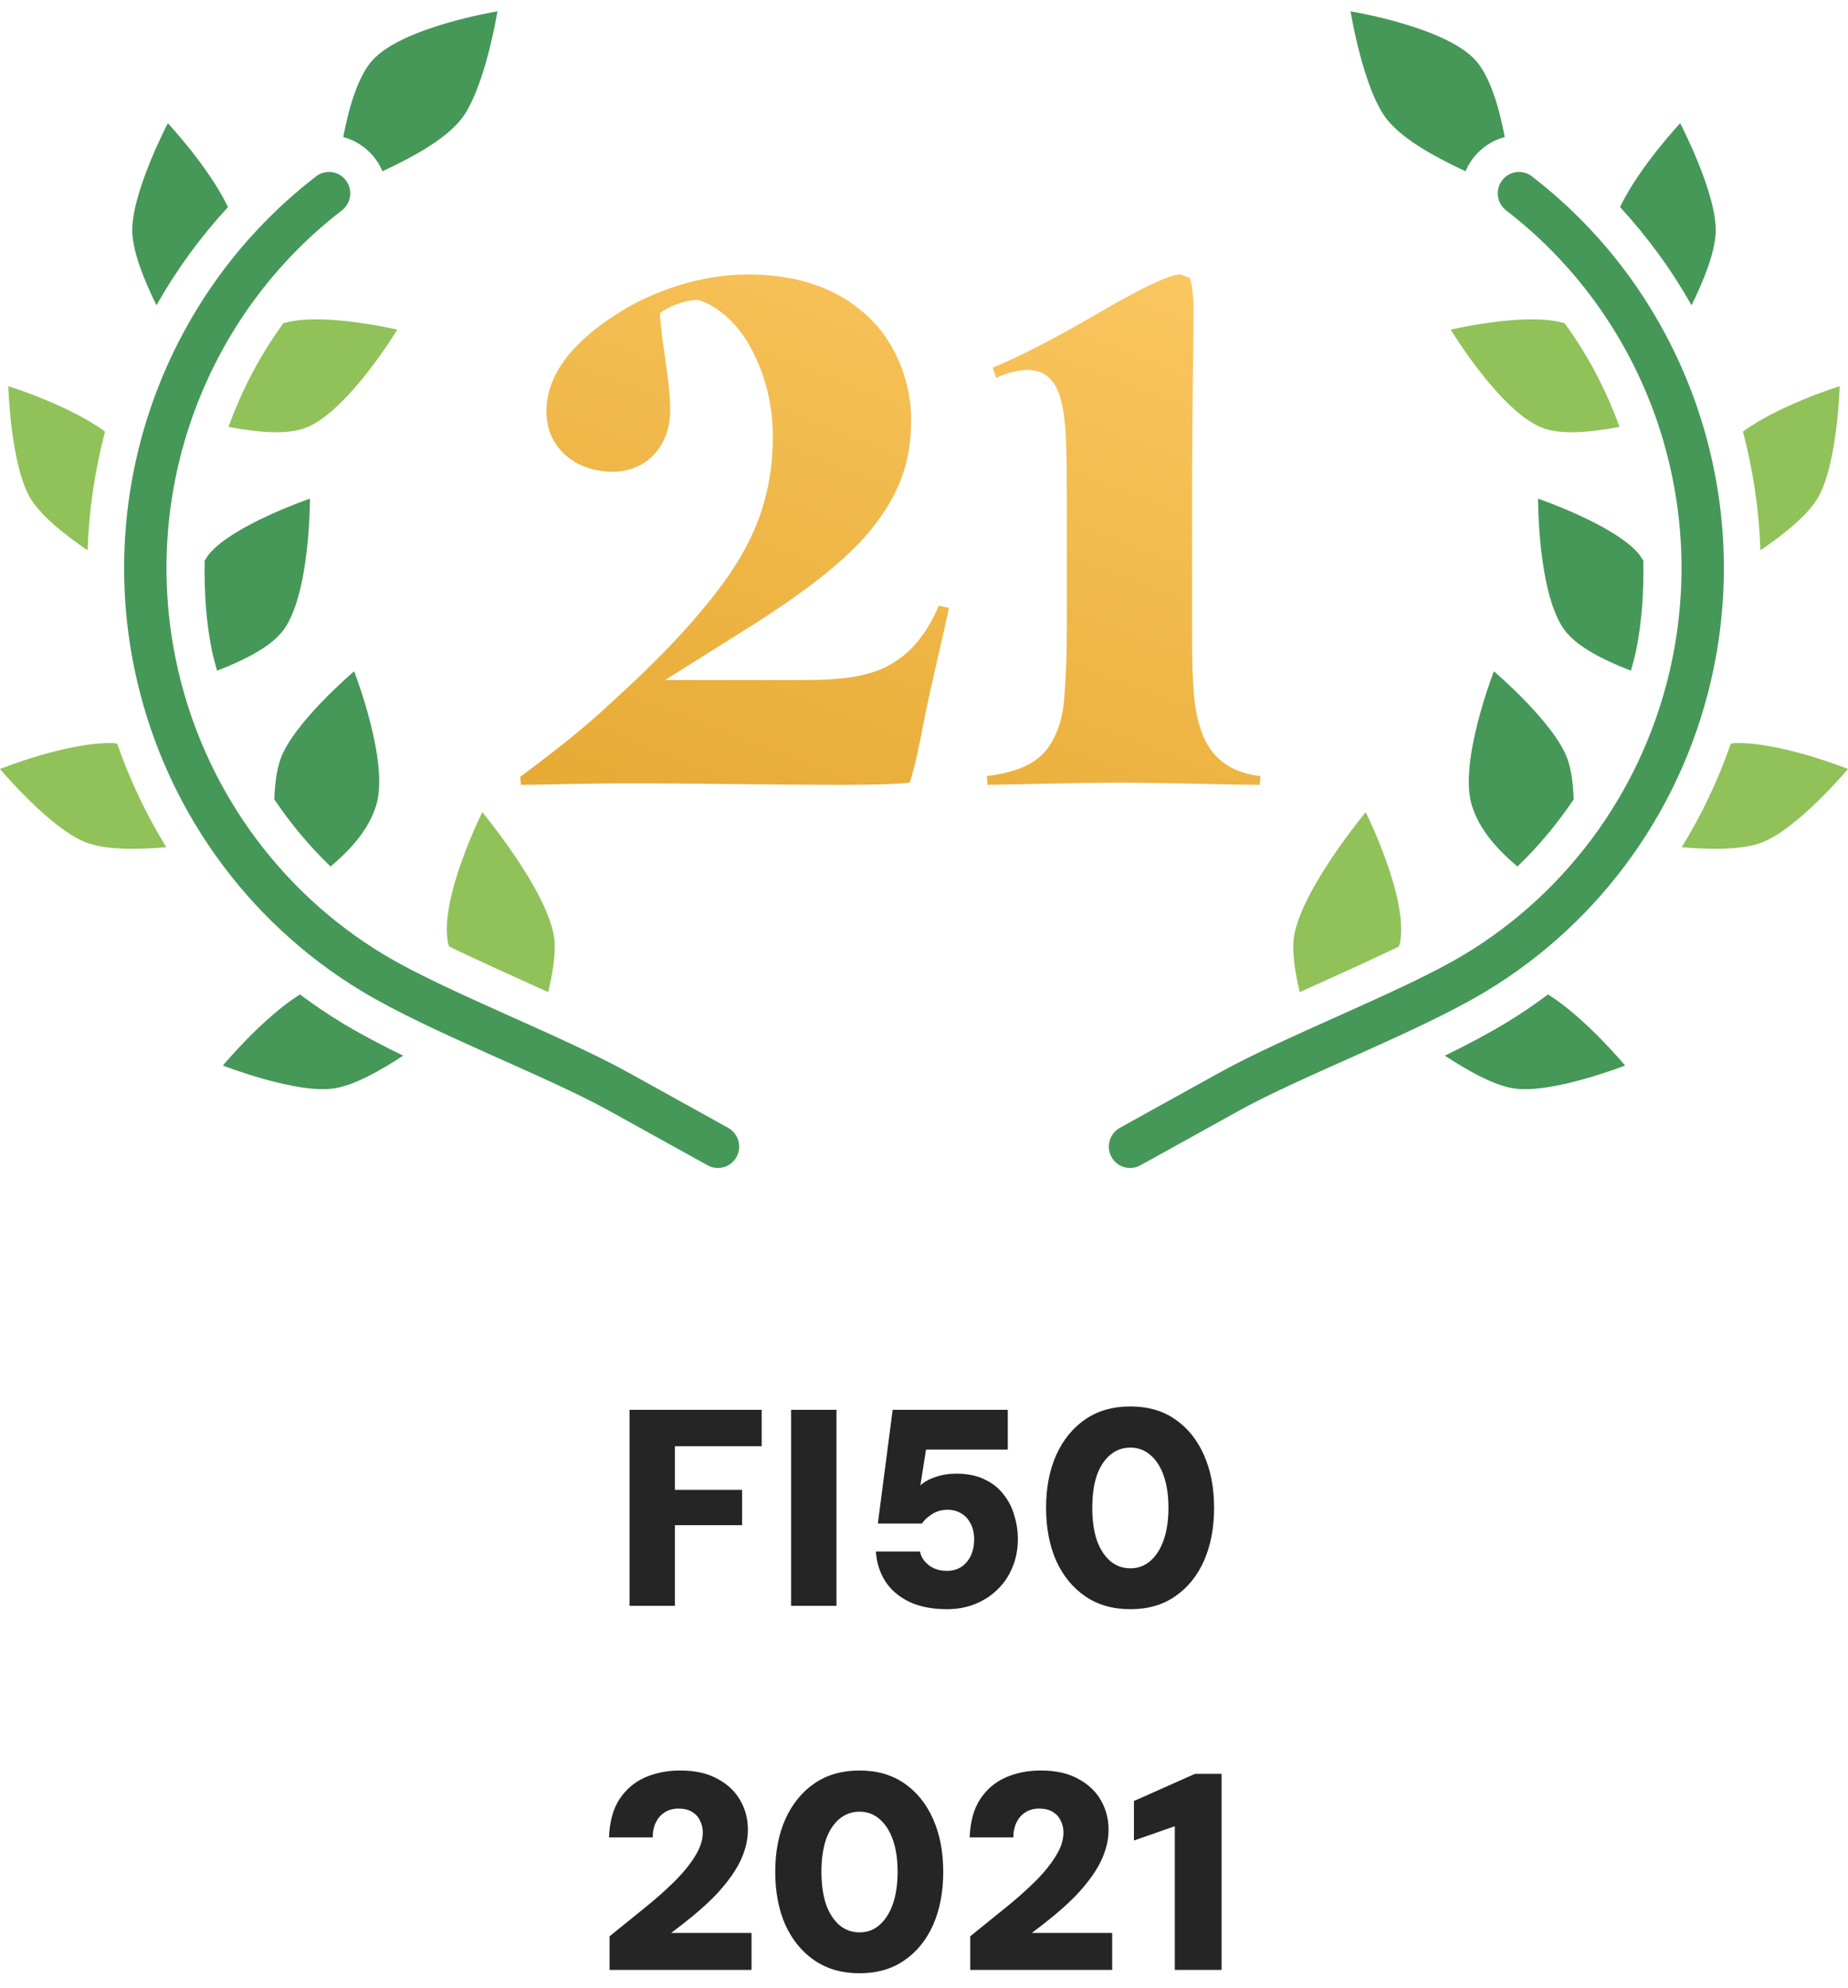 <svg width="66" height="71" viewBox="0 0 66 71" fill="none" xmlns="http://www.w3.org/2000/svg">
<g clip-path="url(#clip0_59_3)">
<g clip-path="url(#clip1_59_3)">
<path fill-rule="evenodd" clip-rule="evenodd" d="M5.995 4.4C5.995 4.4 7.448 5.949 8.143 7.394C7.153 8.468 6.297 9.645 5.587 10.902C5.16 10.025 4.76 9.055 4.726 8.314C4.662 6.943 5.995 4.4 5.995 4.4Z" fill="#469858"/>
<path fill-rule="evenodd" clip-rule="evenodd" d="M11.298 11.404C12.625 11.404 14.189 11.771 14.189 11.771C14.189 11.771 12.396 14.733 10.895 15.285C10.194 15.543 9.117 15.427 8.161 15.243C8.636 13.928 9.289 12.681 10.12 11.544C10.443 11.442 10.857 11.402 11.298 11.404Z" fill="#90C259"/>
<path fill-rule="evenodd" clip-rule="evenodd" d="M0.296 13.791C0.296 13.791 2.45 14.455 3.752 15.413C3.388 16.791 3.176 18.212 3.128 19.653C2.326 19.102 1.501 18.457 1.107 17.827C0.38 16.667 0.296 13.791 0.296 13.791Z" fill="#90C259"/>
<path fill-rule="evenodd" clip-rule="evenodd" d="M11.07 17.806C11.07 17.806 11.082 21.278 10.09 22.542C9.63 23.13 8.659 23.6 7.753 23.95C7.695 23.721 7.623 23.498 7.575 23.265C7.354 22.183 7.29 21.099 7.309 20.023C7.367 19.939 7.42 19.84 7.48 19.769C8.368 18.729 11.07 17.806 11.07 17.806Z" fill="#469858"/>
<path fill-rule="evenodd" clip-rule="evenodd" d="M12.647 23.971C12.647 23.971 13.907 27.2 13.44 28.742C13.172 29.628 12.535 30.322 11.807 30.944C11.054 30.221 10.382 29.416 9.797 28.545C9.815 28.01 9.878 27.507 10.014 27.117C10.465 25.822 12.647 23.971 12.647 23.971Z" fill="#469858"/>
<path fill-rule="evenodd" clip-rule="evenodd" d="M4.081 26.537C4.118 26.539 4.147 26.552 4.184 26.552C4.638 27.858 5.228 29.098 5.939 30.254C4.944 30.337 3.849 30.358 3.128 30.104C1.843 29.654 1.69487e-05 27.46 1.69487e-05 27.46C1.69487e-05 27.46 2.445 26.473 4.081 26.537Z" fill="#90C259"/>
<path fill-rule="evenodd" clip-rule="evenodd" d="M17.225 29.002C17.225 29.002 19.507 31.746 19.784 33.433C19.873 33.974 19.745 34.719 19.58 35.429C18.334 34.865 17.105 34.313 16.047 33.804C16.036 33.764 16.011 33.721 16.003 33.681C15.675 32.103 17.225 29.002 17.225 29.002Z" fill="#90C259"/>
<path fill-rule="evenodd" clip-rule="evenodd" d="M10.712 35.51C11.208 35.88 11.721 36.229 12.254 36.55C12.896 36.937 13.632 37.322 14.399 37.697C13.588 38.226 12.684 38.741 11.96 38.862C10.619 39.087 7.96 38.05 7.96 38.05C7.96 38.05 9.354 36.366 10.712 35.51Z" fill="#469858"/>
<path fill-rule="evenodd" clip-rule="evenodd" d="M17.766 0.405C17.766 0.405 17.309 3.244 16.438 4.298C15.848 5.012 14.684 5.642 13.659 6.115C13.421 5.543 12.907 5.068 12.259 4.893C12.449 3.887 12.771 2.742 13.301 2.153C14.374 0.958 17.766 0.405 17.766 0.405Z" fill="#469858"/>
<path d="M11.774 6.14C11.932 6.145 12.084 6.199 12.209 6.296C12.335 6.392 12.427 6.525 12.474 6.677C12.521 6.829 12.52 6.992 12.471 7.143C12.422 7.295 12.327 7.426 12.2 7.521C7.34 11.268 5.038 17.491 6.276 23.539C7.194 28.021 9.935 31.815 13.706 34.086C15.888 35.4 19.998 36.947 22.468 38.314L25.995 40.268C26.084 40.316 26.163 40.38 26.227 40.459C26.29 40.537 26.338 40.627 26.367 40.725C26.396 40.822 26.405 40.924 26.395 41.025C26.384 41.125 26.354 41.223 26.306 41.312C26.257 41.401 26.192 41.479 26.114 41.542C26.035 41.606 25.945 41.653 25.848 41.68C25.752 41.708 25.651 41.716 25.551 41.704C25.451 41.692 25.355 41.66 25.267 41.61L21.74 39.656C19.478 38.404 15.368 36.868 12.931 35.401C8.799 32.913 5.798 28.756 4.794 23.85C3.439 17.229 5.96 10.406 11.28 6.305C11.42 6.193 11.595 6.135 11.774 6.14Z" fill="#469858"/>
</g>
<g clip-path="url(#clip2_59_3)">
<path fill-rule="evenodd" clip-rule="evenodd" d="M60.005 4.4C60.005 4.4 58.552 5.949 57.857 7.394C58.847 8.468 59.703 9.645 60.413 10.902C60.84 10.025 61.24 9.055 61.274 8.314C61.338 6.943 60.005 4.4 60.005 4.4Z" fill="#469858"/>
<path fill-rule="evenodd" clip-rule="evenodd" d="M54.702 11.404C53.375 11.404 51.811 11.771 51.811 11.771C51.811 11.771 53.604 14.733 55.105 15.285C55.806 15.543 56.883 15.427 57.839 15.243C57.364 13.928 56.711 12.681 55.88 11.544C55.557 11.442 55.143 11.402 54.702 11.404Z" fill="#90C259"/>
<path fill-rule="evenodd" clip-rule="evenodd" d="M65.704 13.791C65.704 13.791 63.55 14.455 62.248 15.413C62.612 16.791 62.824 18.212 62.872 19.653C63.674 19.102 64.499 18.457 64.893 17.827C65.62 16.667 65.704 13.791 65.704 13.791Z" fill="#90C259"/>
<path fill-rule="evenodd" clip-rule="evenodd" d="M54.93 17.806C54.93 17.806 54.918 21.278 55.91 22.542C56.37 23.13 57.341 23.6 58.247 23.95C58.306 23.721 58.377 23.498 58.425 23.265C58.646 22.183 58.71 21.099 58.691 20.023C58.633 19.939 58.58 19.84 58.52 19.769C57.632 18.729 54.93 17.806 54.93 17.806Z" fill="#469858"/>
<path fill-rule="evenodd" clip-rule="evenodd" d="M53.353 23.971C53.353 23.971 52.093 27.2 52.56 28.742C52.828 29.628 53.465 30.322 54.193 30.944C54.946 30.221 55.618 29.416 56.203 28.545C56.185 28.01 56.122 27.507 55.986 27.117C55.535 25.822 53.353 23.971 53.353 23.971Z" fill="#469858"/>
<path fill-rule="evenodd" clip-rule="evenodd" d="M61.919 26.537C61.882 26.539 61.853 26.552 61.816 26.552C61.362 27.858 60.772 29.098 60.061 30.254C61.056 30.337 62.151 30.358 62.872 30.104C64.157 29.654 66 27.46 66 27.46C66 27.46 63.555 26.473 61.919 26.537Z" fill="#90C259"/>
<path fill-rule="evenodd" clip-rule="evenodd" d="M48.775 29.002C48.775 29.002 46.493 31.746 46.216 33.433C46.127 33.974 46.255 34.719 46.42 35.429C47.666 34.865 48.895 34.313 49.953 33.804C49.964 33.764 49.989 33.721 49.997 33.681C50.325 32.103 48.775 29.002 48.775 29.002Z" fill="#90C259"/>
<path fill-rule="evenodd" clip-rule="evenodd" d="M55.288 35.51C54.792 35.88 54.279 36.229 53.746 36.55C53.103 36.937 52.368 37.322 51.601 37.697C52.412 38.226 53.316 38.741 54.039 38.862C55.381 39.087 58.04 38.05 58.04 38.05C58.04 38.05 56.646 36.366 55.288 35.51Z" fill="#469858"/>
<path fill-rule="evenodd" clip-rule="evenodd" d="M48.234 0.405C48.234 0.405 48.691 3.244 49.562 4.298C50.152 5.012 51.316 5.642 52.341 6.115C52.579 5.543 53.093 5.068 53.741 4.893C53.551 3.887 53.229 2.742 52.699 2.153C51.626 0.958 48.234 0.405 48.234 0.405Z" fill="#469858"/>
<path d="M54.226 6.14C54.068 6.145 53.916 6.199 53.791 6.296C53.665 6.392 53.573 6.525 53.526 6.677C53.479 6.829 53.48 6.992 53.529 7.143C53.578 7.295 53.673 7.426 53.8 7.521C58.66 11.268 60.962 17.491 59.724 23.539C58.806 28.021 56.065 31.815 52.294 34.086C50.112 35.4 46.002 36.947 43.532 38.314L40.005 40.268C39.916 40.316 39.837 40.38 39.773 40.459C39.71 40.537 39.662 40.627 39.633 40.725C39.604 40.822 39.595 40.924 39.605 41.025C39.616 41.125 39.646 41.223 39.694 41.312C39.743 41.401 39.808 41.479 39.886 41.542C39.965 41.606 40.055 41.653 40.152 41.68C40.248 41.708 40.349 41.716 40.449 41.704C40.549 41.692 40.645 41.66 40.733 41.61L44.26 39.656C46.522 38.404 50.632 36.868 53.069 35.401C57.201 32.913 60.202 28.756 61.206 23.85C62.561 17.229 60.04 10.406 54.72 6.305C54.58 6.193 54.405 6.135 54.226 6.14Z" fill="#469858"/>
</g>
<path d="M18.579 27.74C19.515 27.038 20.581 26.232 21.491 25.4C23.077 23.97 24.637 22.462 25.885 20.746C27.081 19.082 27.601 17.496 27.601 15.572C27.601 14.272 27.237 13.154 26.743 12.296C26.275 11.464 25.521 10.866 24.923 10.71C24.455 10.71 23.883 10.944 23.571 11.178C23.597 12.114 23.935 13.492 23.935 14.662C23.935 15.91 23.103 16.846 21.881 16.846C20.607 16.846 19.515 16.04 19.515 14.688C19.515 13.232 20.685 12.036 22.167 11.126C23.259 10.45 24.923 9.8 26.717 9.8C28.589 9.8 30.071 10.346 31.163 11.464C32.047 12.374 32.541 13.726 32.541 14.974C32.541 16.508 32.125 17.678 31.033 19.004C29.967 20.278 28.173 21.526 26.197 22.748L23.753 24.282H28.771C29.993 24.282 31.111 24.178 31.917 23.658C32.697 23.19 33.191 22.41 33.529 21.63L33.893 21.708C33.737 22.462 33.295 24.282 33.035 25.556C32.827 26.648 32.671 27.402 32.489 27.948C32.073 28 31.189 28.026 29.993 28.026C27.705 28.026 25.079 27.974 22.531 27.974C20.607 27.974 19.359 28.026 18.605 28.026L18.579 27.74ZM35.242 27.714C36.438 27.558 37.192 27.22 37.608 26.414C37.92 25.842 37.998 25.244 38.024 24.698C38.076 24.074 38.102 23.242 38.102 22.306V17.834C38.102 17.288 38.102 16.534 38.076 15.91C38.05 14.844 37.92 14.064 37.608 13.648C37.374 13.336 37.062 13.206 36.672 13.206C36.308 13.232 35.97 13.31 35.58 13.492L35.45 13.128C36.62 12.66 38.258 11.75 39.454 11.048C40.624 10.372 41.742 9.8 42.158 9.8L42.496 9.93C42.6 10.242 42.626 10.71 42.626 11.1C42.626 12.14 42.574 14.61 42.574 17.652V22.748C42.574 24.542 42.652 25.322 42.86 25.972C43.094 26.752 43.64 27.558 45.018 27.714L44.992 28.026C44.16 28.026 41.482 27.948 40.026 27.948C38.466 27.948 35.658 28.026 35.268 28.026L35.242 27.714Z" fill="url(#paint0_linear_59_3)"/>
<path d="M22.483 57.343V50.343H27.203V51.643H24.103V53.203H26.503V54.463H24.103V57.343H22.483ZM28.254 57.343V50.343H29.874V57.343H28.254ZM33.822 57.463C33.301 57.463 32.855 57.377 32.481 57.203C32.108 57.023 31.822 56.78 31.622 56.473C31.422 56.16 31.308 55.803 31.282 55.403H32.861C32.888 55.583 32.988 55.743 33.161 55.883C33.335 56.023 33.555 56.093 33.822 56.093C34.015 56.093 34.185 56.047 34.331 55.953C34.478 55.853 34.592 55.72 34.672 55.553C34.752 55.38 34.791 55.187 34.791 54.973C34.791 54.747 34.748 54.557 34.661 54.403C34.581 54.243 34.471 54.123 34.331 54.043C34.191 53.957 34.028 53.913 33.842 53.913C33.628 53.913 33.441 53.967 33.282 54.073C33.121 54.173 33.005 54.283 32.931 54.403H31.352L31.881 50.343H35.992V51.763H33.072L32.871 53.043C33.005 52.917 33.185 52.817 33.411 52.743C33.638 52.663 33.885 52.623 34.151 52.623C34.545 52.623 34.878 52.69 35.151 52.823C35.431 52.95 35.658 53.127 35.831 53.353C36.011 53.573 36.142 53.823 36.221 54.103C36.308 54.383 36.352 54.667 36.352 54.953C36.352 55.333 36.285 55.677 36.151 55.983C36.025 56.29 35.845 56.553 35.611 56.773C35.385 56.993 35.118 57.163 34.812 57.283C34.511 57.403 34.181 57.463 33.822 57.463ZM40.37 57.463C39.743 57.463 39.207 57.31 38.76 57.003C38.313 56.697 37.967 56.273 37.72 55.733C37.48 55.187 37.36 54.557 37.36 53.843C37.36 53.13 37.48 52.503 37.72 51.963C37.967 51.417 38.313 50.99 38.76 50.683C39.207 50.377 39.743 50.223 40.37 50.223C40.997 50.223 41.53 50.377 41.97 50.683C42.417 50.99 42.76 51.417 43 51.963C43.24 52.503 43.36 53.13 43.36 53.843C43.36 54.557 43.24 55.187 43 55.733C42.76 56.273 42.417 56.697 41.97 57.003C41.53 57.31 40.997 57.463 40.37 57.463ZM40.37 56.003C40.643 56.003 40.88 55.917 41.08 55.743C41.287 55.563 41.447 55.313 41.56 54.993C41.673 54.667 41.73 54.283 41.73 53.843C41.73 53.397 41.673 53.013 41.56 52.693C41.447 52.373 41.287 52.127 41.08 51.953C40.88 51.78 40.643 51.693 40.37 51.693C40.097 51.693 39.857 51.78 39.65 51.953C39.443 52.127 39.283 52.373 39.17 52.693C39.063 53.013 39.01 53.397 39.01 53.843C39.01 54.283 39.063 54.667 39.17 54.993C39.283 55.313 39.443 55.563 39.65 55.743C39.857 55.917 40.097 56.003 40.37 56.003ZM21.77 70.343V69.143C22.176 68.817 22.576 68.493 22.97 68.173C23.37 67.853 23.73 67.537 24.05 67.223C24.37 66.91 24.623 66.603 24.81 66.303C25.003 66.003 25.1 65.713 25.1 65.433C25.1 65.28 25.066 65.14 25 65.013C24.94 64.88 24.846 64.777 24.72 64.703C24.593 64.623 24.43 64.583 24.23 64.583C24.036 64.583 23.87 64.63 23.73 64.723C23.596 64.81 23.493 64.93 23.42 65.083C23.346 65.237 23.31 65.413 23.31 65.613H21.75C21.77 65.06 21.893 64.607 22.12 64.253C22.353 63.9 22.656 63.64 23.03 63.473C23.41 63.307 23.83 63.223 24.29 63.223C24.83 63.223 25.276 63.323 25.63 63.523C25.99 63.717 26.26 63.973 26.44 64.293C26.62 64.607 26.71 64.953 26.71 65.333C26.71 65.627 26.656 65.913 26.55 66.193C26.45 66.467 26.306 66.733 26.12 66.993C25.94 67.247 25.733 67.493 25.5 67.733C25.266 67.967 25.016 68.193 24.75 68.413C24.49 68.627 24.23 68.83 23.97 69.023H26.84V70.343H21.77ZM30.697 70.463C30.071 70.463 29.534 70.31 29.087 70.003C28.641 69.697 28.294 69.273 28.047 68.733C27.807 68.187 27.687 67.557 27.687 66.843C27.687 66.13 27.807 65.503 28.047 64.963C28.294 64.417 28.641 63.99 29.087 63.683C29.534 63.377 30.071 63.223 30.697 63.223C31.324 63.223 31.857 63.377 32.297 63.683C32.744 63.99 33.087 64.417 33.327 64.963C33.567 65.503 33.687 66.13 33.687 66.843C33.687 67.557 33.567 68.187 33.327 68.733C33.087 69.273 32.744 69.697 32.297 70.003C31.857 70.31 31.324 70.463 30.697 70.463ZM30.697 69.003C30.971 69.003 31.207 68.917 31.407 68.743C31.614 68.563 31.774 68.313 31.887 67.993C32.001 67.667 32.057 67.283 32.057 66.843C32.057 66.397 32.001 66.013 31.887 65.693C31.774 65.373 31.614 65.127 31.407 64.953C31.207 64.78 30.971 64.693 30.697 64.693C30.424 64.693 30.184 64.78 29.977 64.953C29.771 65.127 29.611 65.373 29.497 65.693C29.391 66.013 29.337 66.397 29.337 66.843C29.337 67.283 29.391 67.667 29.497 67.993C29.611 68.313 29.771 68.563 29.977 68.743C30.184 68.917 30.424 69.003 30.697 69.003ZM34.651 70.343V69.143C35.057 68.817 35.457 68.493 35.851 68.173C36.251 67.853 36.611 67.537 36.931 67.223C37.251 66.91 37.504 66.603 37.691 66.303C37.884 66.003 37.981 65.713 37.981 65.433C37.981 65.28 37.947 65.14 37.881 65.013C37.821 64.88 37.727 64.777 37.601 64.703C37.474 64.623 37.311 64.583 37.111 64.583C36.917 64.583 36.751 64.63 36.611 64.723C36.477 64.81 36.374 64.93 36.301 65.083C36.227 65.237 36.191 65.413 36.191 65.613H34.631C34.651 65.06 34.774 64.607 35.001 64.253C35.234 63.9 35.537 63.64 35.911 63.473C36.291 63.307 36.711 63.223 37.171 63.223C37.711 63.223 38.157 63.323 38.511 63.523C38.871 63.717 39.141 63.973 39.321 64.293C39.501 64.607 39.591 64.953 39.591 65.333C39.591 65.627 39.537 65.913 39.431 66.193C39.331 66.467 39.187 66.733 39.001 66.993C38.821 67.247 38.614 67.493 38.381 67.733C38.147 67.967 37.897 68.193 37.631 68.413C37.371 68.627 37.111 68.83 36.851 69.023H39.721V70.343H34.651ZM41.958 70.343V65.213L40.498 65.723V64.313L42.678 63.343H43.628V70.343H41.958Z" fill="#252525"/>
</g>
<defs>
<linearGradient id="paint0_linear_59_3" x1="36.793" y1="1.885" x2="24.149" y2="34.642" gradientUnits="userSpaceOnUse">
<stop stop-color="#FECC69"/>
<stop offset="0.997" stop-color="#E3A62D"/>
</linearGradient>
<clipPath id="clip0_59_3">
<rect width="66" height="71" fill="white"/>
</clipPath>
<clipPath id="clip1_59_3">
<rect width="27" height="42" fill="white"/>
</clipPath>
<clipPath id="clip2_59_3">
<rect width="27" height="42" fill="white" transform="matrix(-1 0 0 1 66 0)"/>
</clipPath>
</defs>
</svg>
